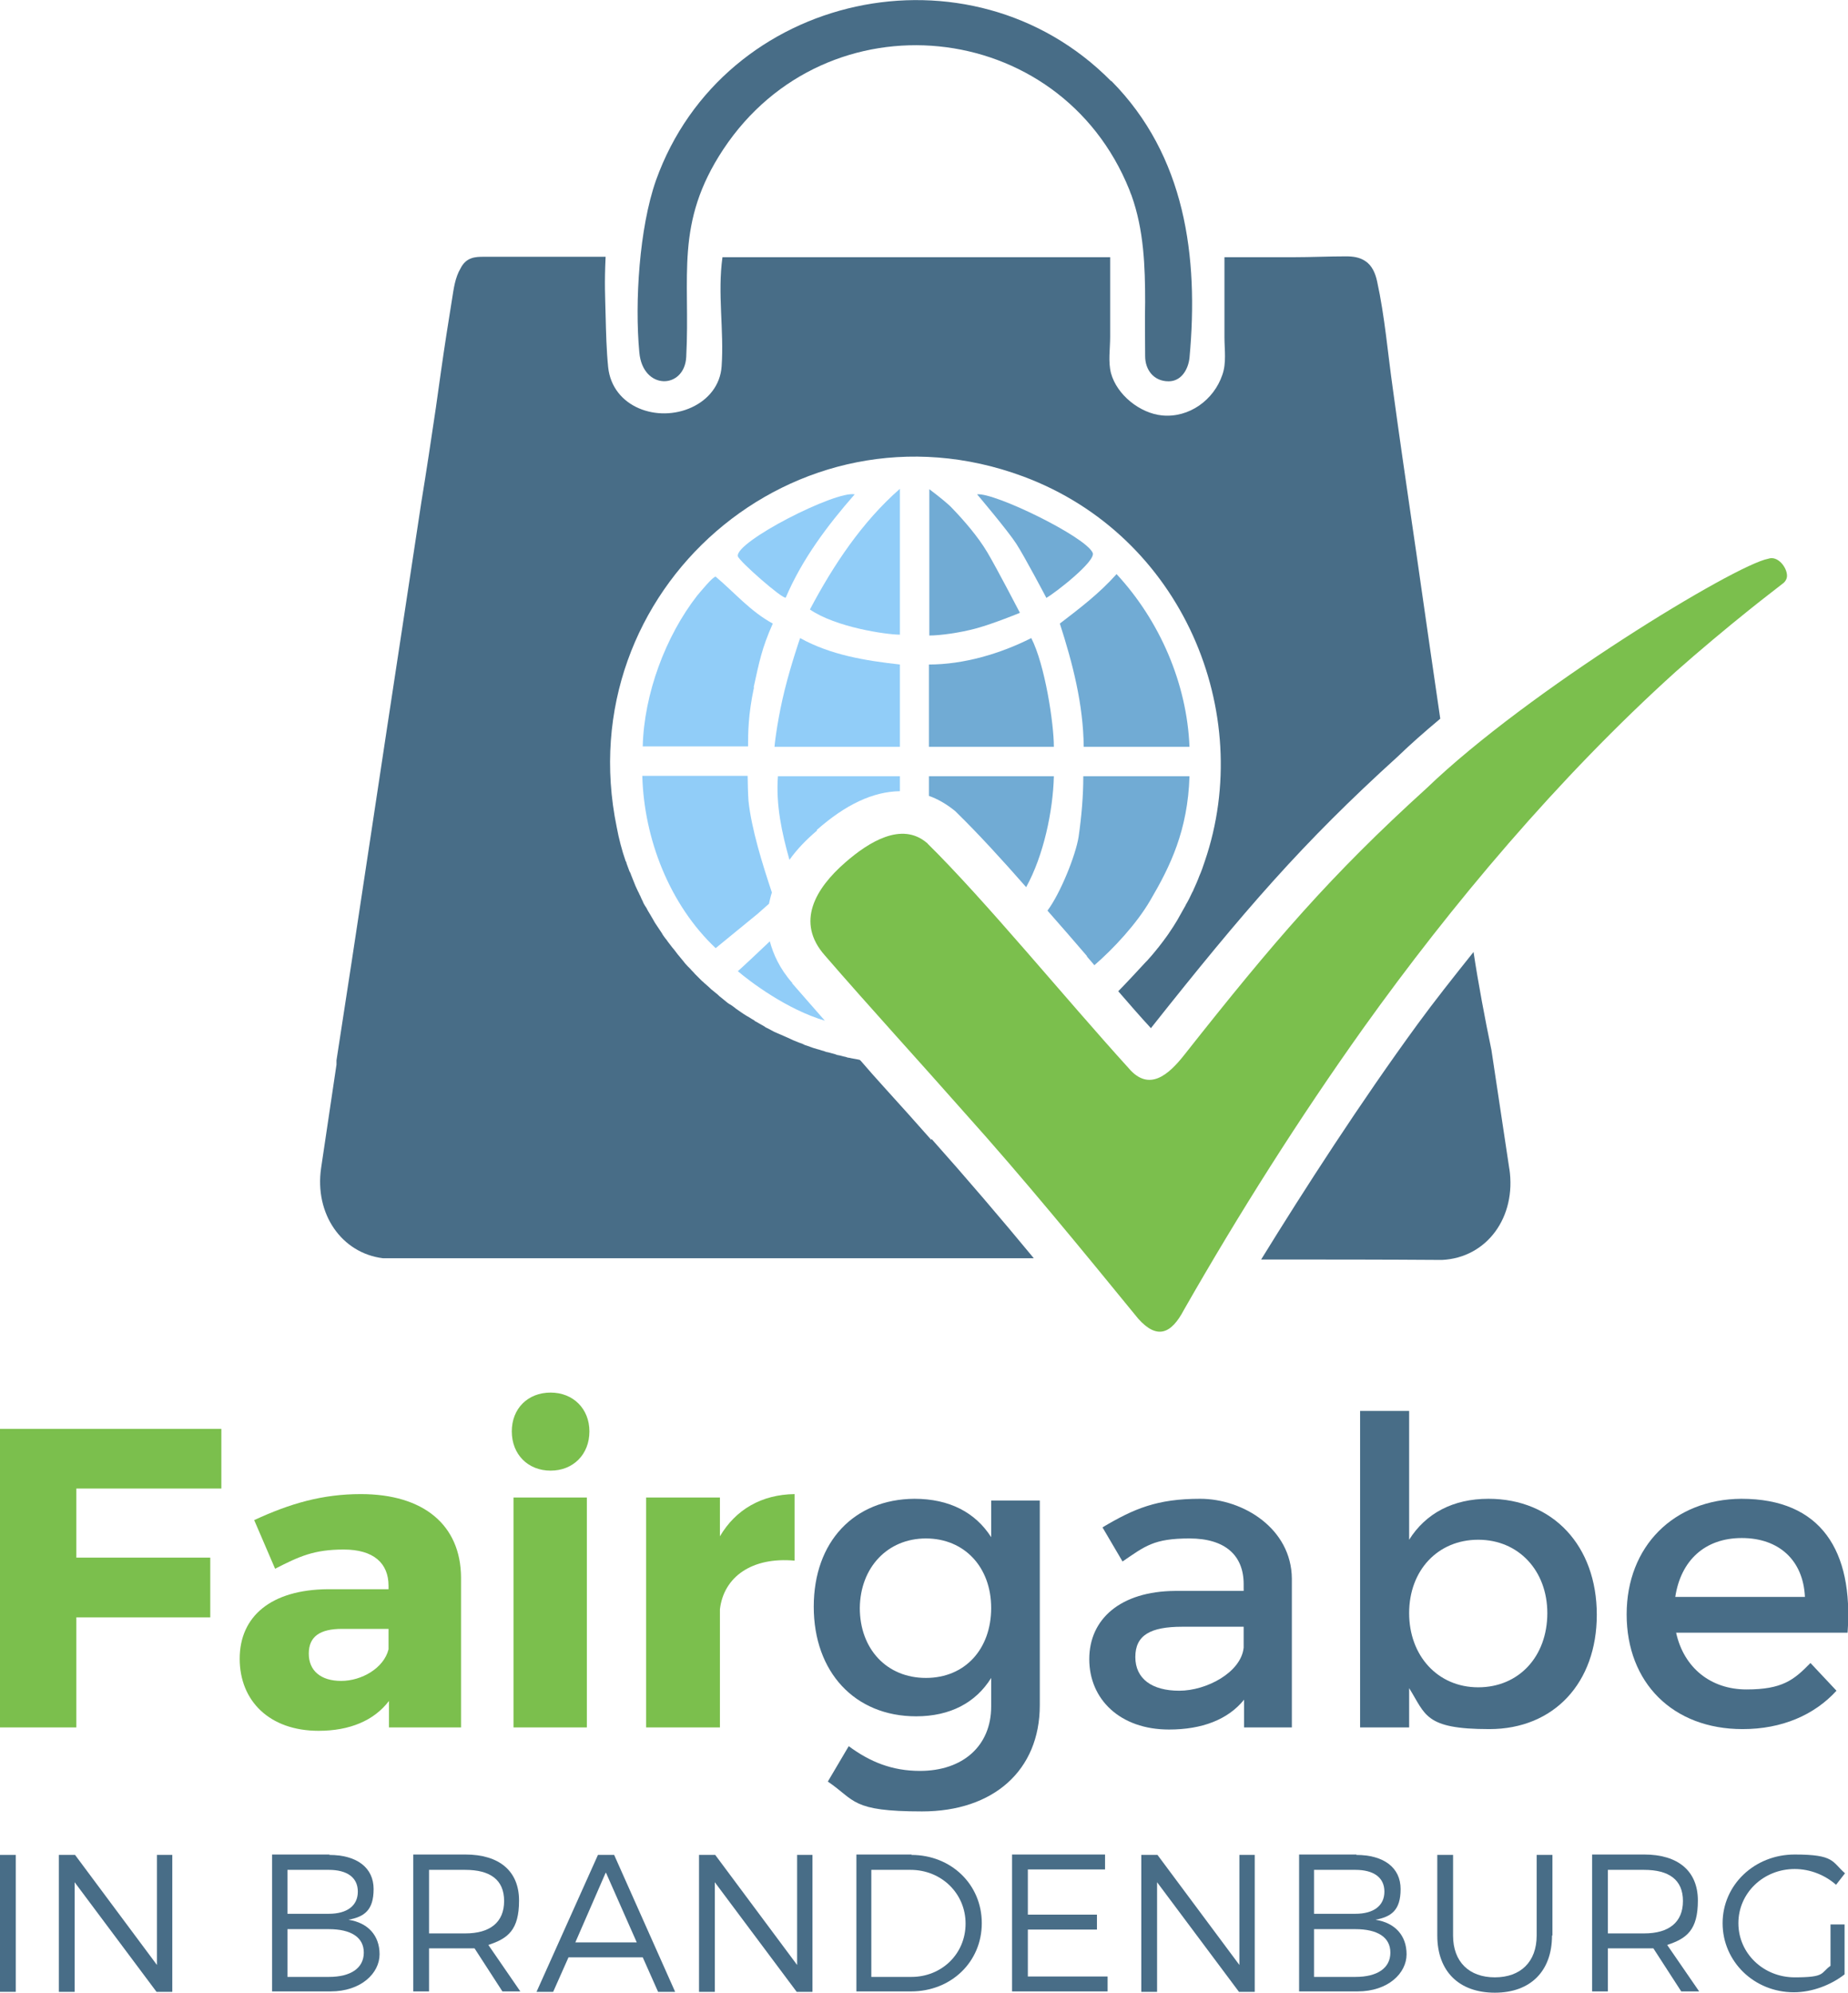 <?xml version="1.0" encoding="UTF-8"?>
<svg id="Ebene_1" xmlns="http://www.w3.org/2000/svg" version="1.1" viewBox="0 0 433.3 467.2">
  <!-- Generator: Adobe Illustrator 29.4.0, SVG Export Plug-In . SVG Version: 2.1.0 Build 152)  -->
  <defs>
    <style>
      .st0 {
        fill: #7bbf4d;
      }

      .st1 {
        fill: #486d87;
      }

      .st2 {
        fill: #91cdf8;
      }

      .st3 {
        fill: #71abd4;
      }
    </style>
  </defs>
  <g>
    <path class="st0" d="M17.9,349v16.2h31.4v14h-31.4v25.8H0v-70h51.9v14H17.9Z"/>
    <path class="st0" d="M108.1,369.8v35.2h-16.9v-6.2c-3.5,4.6-9.2,7-16.5,7-11.5,0-18.5-7-18.5-16.9s7.3-16.2,20.7-16.3h14.2v-.8c0-5.3-3.5-8.5-10.5-8.5s-10.4,1.6-16.1,4.5l-4.9-11.4c8.4-3.9,16-6.1,25-6.1,14.8,0,23.4,7.3,23.5,19.5ZM91.1,386.7v-4.8h-10.9c-5.2,0-7.8,1.8-7.8,5.8s2.8,6.4,7.6,6.4,10-3,11.1-7.4Z"/>
    <path class="st0" d="M138.2,335.6c0,5.4-3.8,9.2-9.1,9.2s-9.1-3.8-9.1-9.2,3.8-9.1,9.1-9.1,9.1,3.8,9.1,9.1ZM120.4,405v-53.9h17.2v53.9h-17.2Z"/>
    <path class="st0" d="M168.8,360.2c3.7-6.3,9.8-9.8,17.5-9.9v15.6c-10-.9-16.6,3.8-17.5,11.4v27.7h-17.3v-53.9h17.3v9.1Z"/>
    <path class="st1" d="M243.8,399.8c0,15.3-10.9,24.9-27.6,24.9s-15.6-2.6-22.1-7l4.9-8.3c5,3.7,10.2,5.8,16.7,5.8,10.1,0,16.7-5.9,16.7-15.1v-6.7c-3.6,5.8-9.6,9-17.6,9-14.4,0-24-10.4-24-25.7s9.5-25.2,23.6-25.3c8.2,0,14.3,3.2,18,9v-8.6h11.4v48ZM232.4,377c0-9.6-6.3-16.3-15.3-16.3s-15.4,6.8-15.5,16.3c0,9.6,6.3,16.4,15.5,16.4s15.3-6.8,15.3-16.4Z"/>
    <path class="st1" d="M291.7,398.5c-3.8,4.7-9.9,7-17.6,7-11.5,0-18.7-7.1-18.7-16.5s7.3-15.9,20.1-16h16.1v-1.6c0-6.7-4.3-10.7-12.7-10.7s-10.4,1.8-15.7,5.4l-4.7-8c7.4-4.4,12.8-6.7,22.9-6.7s21.4,7,21.5,18.7v34.9c0,0-11.2,0-11.2,0v-6.5ZM291.6,386.3v-4.9h-14.4c-7.5,0-11,2-11,7.1s3.9,7.9,10.3,7.9,14.5-4.3,15.1-10.1Z"/>
    <path class="st1" d="M374.4,378.6c0,15.9-10,26.8-25.2,26.8s-14.9-3.4-18.8-9.6v9.2h-11.5v-74.2h11.5v30.2c3.9-6.2,10.3-9.6,18.6-9.6,15.1,0,25.4,11,25.4,27.2ZM362.8,378.2c0-9.9-6.7-17.2-16.2-17.2s-16.2,7.2-16.2,17.2,6.7,17.4,16.2,17.4,16.2-7.2,16.2-17.4Z"/>
    <path class="st1" d="M433.2,382.8h-40.2c1.8,8.2,8.1,13.3,16.5,13.3s11.1-2.2,15-6.2l6.1,6.5c-5.2,5.7-12.8,9-22,9-16.4,0-27.2-10.9-27.2-26.9s11.1-27,26.9-27.1c18.7,0,26.3,12.2,24.9,31.4ZM423.2,374.4c-.4-8.6-6.1-13.8-14.8-13.8s-14.3,5.3-15.6,13.8h30.4Z"/>
    <path class="st1" d="M0,467v-32.1h3.7v32.1H0Z"/>
    <path class="st1" d="M36.7,467l-19.2-25.7v25.7h-3.7v-32.1h3.8l19.2,25.8v-25.8h3.6v32.1h-3.8Z"/>
    <path class="st1" d="M77.2,434.9c6.5,0,10.4,3,10.4,8s-2.2,6.5-5.9,7.2c4.6.7,7.3,3.7,7.3,8.1s-4.3,8.7-11.5,8.7h-13.7v-32.1h13.5ZM67.4,448.7h9.7c4.3,0,6.8-1.9,6.8-5.2s-2.5-5.1-6.8-5.1h-9.7v10.3ZM67.4,463.5h9.7c5.2,0,8.2-2.1,8.2-5.7s-3-5.5-8.2-5.5h-9.7v11.3Z"/>
    <path class="st1" d="M111.3,456.8c-.7,0-1.4,0-2.2,0h-8.5v10.1h-3.7v-32.1h12.2c8,0,12.6,3.9,12.6,10.8s-2.6,8.9-7.2,10.4l7.5,10.9h-4.2l-6.6-10.2ZM109.1,453.3c5.8,0,9.1-2.6,9.1-7.6s-3.3-7.3-9.1-7.3h-8.5v14.9h8.5Z"/>
    <path class="st1" d="M133.3,458.9l-3.6,8.1h-3.9l14.4-32.1h3.8l14.3,32.1h-4l-3.6-8.1h-17.5ZM142,439.1l-7.1,16.3h14.4l-7.2-16.3Z"/>
    <path class="st1" d="M186.8,467l-19.2-25.7v25.7h-3.7v-32.1h3.8l19.2,25.8v-25.8h3.6v32.1h-3.8Z"/>
    <path class="st1" d="M213.7,434.9c9.3,0,16.5,6.9,16.5,16s-7.2,16-16.6,16h-12.8v-32.1h13ZM204.4,463.5h9.3c7.1,0,12.7-5.4,12.7-12.5s-5.7-12.6-12.9-12.6h-9.2v25.1Z"/>
    <path class="st1" d="M241,438.4v10.5h16.2v3.5h-16.2v11h18.7v3.5h-22.4v-32.1h21.8v3.5h-18.1Z"/>
    <path class="st1" d="M290.5,467l-19.2-25.7v25.7h-3.7v-32.1h3.8l19.2,25.8v-25.8h3.6v32.1h-3.8Z"/>
    <path class="st1" d="M318,434.9c6.5,0,10.4,3,10.4,8s-2.2,6.5-5.9,7.2c4.6.7,7.3,3.7,7.3,8.1s-4.3,8.7-11.5,8.7h-13.7v-32.1h13.5ZM308.1,448.7h9.7c4.3,0,6.8-1.9,6.8-5.2s-2.5-5.1-6.8-5.1h-9.7v10.3ZM308.1,463.5h9.7c5.2,0,8.2-2.1,8.2-5.7s-3-5.5-8.2-5.5h-9.7v11.3Z"/>
    <path class="st1" d="M363.9,453.8c0,8.3-5,13.4-13.4,13.4s-13.5-5-13.5-13.4v-18.9h3.7v18.9c0,6.2,3.8,9.8,9.8,9.8s9.8-3.6,9.8-9.8v-18.9h3.7v18.9Z"/>
    <path class="st1" d="M387.7,456.8c-.7,0-1.4,0-2.2,0h-8.5v10.1h-3.7v-32.1h12.2c8,0,12.6,3.9,12.6,10.8s-2.6,8.9-7.2,10.4l7.5,10.9h-4.2l-6.6-10.2ZM385.5,453.3c5.8,0,9.1-2.6,9.1-7.6s-3.3-7.3-9.1-7.3h-8.5v14.9h8.5Z"/>
    <path class="st1" d="M432.5,451.3v11.6c-3.2,2.5-7.6,4.2-11.9,4.2-9.3,0-16.7-7.2-16.7-16.2s7.5-16.1,16.9-16.1,8.7,1.7,11.8,4.4l-2.1,2.7c-2.6-2.3-6.1-3.7-9.7-3.7-7.3,0-13.2,5.6-13.2,12.7s5.9,12.7,13.2,12.7,6-1,8.4-2.7v-9.7h3.3Z"/>
  </g>
  <g>
    <path class="st1" d="M260.6,19c17.3,17.5,20.5,41.1,18.3,64.9-.3,2.7-1.9,5.5-4.9,5.5-3.5,0-5.5-2.7-5.5-5.9,0-4.2-.1-8.4,0-12.6,0-8.5-.3-17-3.2-25.1-.2-.4-.3-.8-.5-1.3C248.5,4,193.8-1.5,169.6,35c-11.5,17.4-7.7,29.7-8.7,48.7-.4,7.6-10.2,7.9-11-1.1-1.1-11.8,0-29.2,3.9-40.3,15.8-44.2,73.7-56.7,106.7-23.3Z"/>
    <path class="st1" d="M353.9,274.1l-4.2-27.9c-1.5-7.2-3.1-15.7-4.2-23-4.8,6-9.3,11.7-13.1,16.9-13.3,18.2-26.6,38.8-36.7,55.2.5,0,.8,0,1,0,13.8,0,27.6,0,41.4.1,10.5-.5,17.5-10,15.8-21.4Z"/>
    <path class="st3" d="M254,175.1h24.9c-.6-14.9-7-29.6-17.1-40.5-4,4.5-8.6,8-13.3,11.6,3,9.3,5.5,18.9,5.6,28.9Z"/>
    <path class="st2" d="M176.7,161.2c1.3-5.9,1.9-9.2,4.5-15-5.2-2.8-9-7.3-13.4-11-.7,0-3.6,3.6-4.3,4.4-7.5,9.6-12.5,23.2-12.8,35.4h24.7c0-3,0-7.4,1.4-13.9Z"/>
    <path class="st3" d="M247.1,175.1c0-5.5-2.1-19.3-5.3-25.5-7.3,3.7-15.9,6.2-24,6.2v19.3h29.3Z"/>
    <path class="st2" d="M181.7,175.1h29.3v-19.3c-8-.9-16.2-2.2-23.4-6.2-.1.3-2.1,6.1-3.6,12.1s-2.3,11.9-2.4,13.4Z"/>
    <path class="st3" d="M239.1,143.6s-5.4-10.4-7.6-14.1-5.5-7.5-8.3-10.4c-.6-.7-2.9-2.6-5.3-4.4v34.3c2.4,0,7.1-.6,11.1-1.7s10.1-3.6,10.1-3.6Z"/>
    <path class="st2" d="M211,148.9v-34.3c-8.9,7.8-15.6,17.9-21.1,28.3,6.1,4.2,18,5.9,21.1,5.9Z"/>
    <path class="st3" d="M245.3,140.2c2-1.1,11.8-8.7,10.9-10.6-1.7-3.8-23.1-14.2-27.1-13.7,0,0,7.2,8.5,9.2,11.6s7,12.6,7,12.6Z"/>
    <path class="st2" d="M184.2,140.2c3.8-9,9.8-17,16.2-24.3-4.5-.9-28,11.1-27.4,14.5.2,1.1,10.6,10.2,11.2,9.7Z"/>
    <path class="st1" d="M218.4,267.3c-3.6-4.1-7.4-8.3-11.2-12.5-1.8-2-3.6-4-5.3-6,0,0-.2-.2-.3-.3-.8-.2-1.7-.3-2.5-.5-.3,0-.5-.1-.8-.2-.6-.1-1.1-.3-1.7-.4-.3,0-.6-.2-1-.3-.5-.1-1-.3-1.5-.4-.3,0-.7-.2-1-.3-.5-.1-.9-.3-1.4-.4-.3-.1-.7-.2-1-.3-.5-.2-.9-.3-1.4-.5-.3-.1-.7-.2-1-.4-.4-.2-.9-.3-1.3-.5-.3-.1-.7-.3-1-.4-.4-.2-.9-.4-1.3-.6-.3-.1-.6-.3-.9-.4-.5-.2-.9-.4-1.4-.6-.3-.1-.6-.3-.9-.4-.5-.3-1-.5-1.5-.8-.2-.1-.5-.2-.7-.4-.7-.4-1.4-.8-2.1-1.2-.1,0-.3-.2-.4-.3-.6-.3-1.1-.7-1.7-1-.3-.2-.5-.3-.8-.5-.4-.3-.9-.6-1.3-.9-.3-.2-.6-.4-.8-.6-.4-.3-.8-.6-1.2-.8-.3-.2-.6-.4-.8-.6-.4-.3-.7-.6-1.1-.9-.3-.2-.6-.5-.8-.7-.4-.3-.7-.6-1.1-.9-.3-.2-.6-.5-.8-.7-.3-.3-.7-.6-1-.9-.3-.2-.5-.5-.8-.7-.3-.3-.7-.7-1-1-.2-.2-.5-.5-.7-.7-.3-.4-.7-.7-1-1.1-.2-.2-.5-.5-.7-.7-.4-.4-.8-.9-1.1-1.3-.2-.2-.3-.4-.5-.6-.5-.6-1-1.2-1.5-1.9-.2-.2-.3-.4-.5-.6-.3-.4-.7-.9-1-1.3-.2-.3-.4-.6-.6-.8-.3-.4-.6-.8-.8-1.2-.2-.3-.4-.6-.6-.9-.3-.4-.5-.8-.8-1.2-.2-.3-.4-.6-.6-1-.2-.4-.5-.8-.7-1.2-.2-.3-.4-.7-.6-1-.2-.4-.4-.8-.7-1.2-.2-.3-.4-.7-.5-1-.2-.4-.4-.8-.6-1.3-.2-.3-.3-.7-.5-1-.2-.4-.4-.9-.6-1.3-.1-.3-.3-.7-.4-1-.2-.5-.4-1-.6-1.5-.1-.3-.2-.6-.4-.9-.2-.6-.5-1.3-.7-1.9,0-.2-.1-.4-.2-.5-.9-2.6-1.6-5.3-2.1-8-11.4-55.5,41.9-102,95.3-82.2,37.4,13.9,54.5,55.4,42.6,90.2-.4,1.2-.8,2.4-1.3,3.5,0,0,0,0,0,0-.4,1.1-.9,2.2-1.4,3.3,0,.1-.1.3-.2.4-.5,1.1-1,2.1-1.6,3.1,0,.1-.1.2-.2.4-.6,1.1-1.2,2.1-1.8,3.2,0,0,0,0,0,0-.6,1-1.3,2.1-2,3.1,0,.1-.2.2-.2.3-.7,1-1.4,1.9-2.1,2.8-.1.2-.3.3-.4.5-.7.9-1.5,1.8-2.3,2.7-.1.1-.3.3-.4.4-.8.9-5.1,5.5-6.4,6.8,2.6,3,5.2,6,7.7,8.7,0,0,0,0,0-.1,21.8-27.5,35.4-43.3,57.8-63.6,3-2.9,6.3-5.8,10-8.9-.8-5.3-1.5-10.5-2.3-15.8-1.5-10.2-2.9-20.4-4.4-30.5-1.5-10.3-3-20.6-4.4-30.9-1.2-8.4-1.9-17.1-3.7-25.3-.4-1.9-1.2-3.8-2.8-4.8-1.3-.9-2.9-1.1-4.5-1.1-4.1,0-8.1.2-12.2.2-5.4,0-10.9,0-16.3,0v18.8c0,2.9.5,6-.5,8.8-2,5.9-7.8,10.1-14.1,9.5-5.2-.5-10.6-4.8-12-9.9-.7-2.7-.2-5.7-.2-8.5v-18.7h-90.9c-1.2,8.6.4,17.1-.2,25.6-.3,4.4-3.1,7.8-7,9.6-8,3.7-18.6,0-19.6-9.4-.4-4-.5-8.1-.6-12.2-.1-4.5-.3-7.2,0-13.7,0,0-.6,0-.7,0h-13.6c-4.7,0-9.4,0-14.2,0-1,0-2.1,0-3.1.4-1.1.4-1.9,1.3-2.4,2.3-1.3,2.2-1.6,4.7-2,7.2-.4,2.7-.9,5.5-1.3,8.2-.9,5.8-1.7,11.6-2.5,17.3-1.1,7.4-2.2,14.8-3.4,22.1-1.3,8.6-2.6,17.1-3.9,25.7-1.4,9.2-2.8,18.4-4.2,27.6-1.4,9.3-2.8,18.5-4.2,27.8-1.3,8.8-2.7,17.6-4,26.4-1.2,7.8-2.4,15.6-3.6,23.4,0,.3,0,.6,0,1l-3.6,24.2c-1.6,10.8,4.8,20,14.5,21.2,14.8,0,29.6,0,44.3,0h108.3c-7.6-9.2-15.8-18.8-24-28Z"/>
    <path class="st3" d="M254.8,224.2c.6.7,1.2,1.4,1.8,2.1,4.5-3.9,9.9-9.7,13.1-15.2,4.7-8,8.8-16.4,9.2-29.1h-24.9c0,4.6-.4,9.3-1.1,14.2-.7,4.4-4.3,13.3-7.3,17.3,3.1,3.5,6.2,7.1,9.3,10.7Z"/>
    <path class="st3" d="M223.5,189.8l.5.4.4.4c5,4.9,10.5,10.9,16.2,17.4,4.1-7.4,6.3-17.9,6.5-26h-29.3v4.6c2,.7,3.9,1.8,5.7,3.2Z"/>
    <path class="st2" d="M191.5,194.6c6.8-6,13.2-9,19.5-9.1v-3.5h-28.6c-.5,6.7.9,13.2,2.7,19.6,1.7-2.4,3.9-4.7,6.5-6.9Z"/>
    <path class="st2" d="M185.8,230.5c-3-3.4-4.5-6.8-5.3-9.8-2.3,2.2-7,6.6-7.5,7,2.8,2.4,11.5,9,20.4,11.6-2.6-3-5.2-5.9-7.7-8.8Z"/>
    <path class="st0" d="M217.4,197.7c13.7,13.5,32.3,36.3,47.2,52.7,4.8,5.7,9.4,1.6,13.1-3.1,21-26.6,34.3-42.1,56.8-62.5,23.9-23,72.4-52.4,80.1-53.8,2.2-.8,4.4,2,4.4,4,0,.8-.5,1.5-1.1,1.9-1.5,1.2-4.3,3.3-7.9,6.2-5,4-11.7,9.6-17,14.3-27.7,25-52.7,54.8-73.3,83.6-15.1,21.2-29.2,43.5-42.1,66.1-3,5.7-6.3,7-10.7,2.1-13.4-16.4-26.8-32.8-40.9-48.5-10.4-11.8-22.4-24.9-32.6-36.7-6.9-7.8-2.2-15.7,4.8-21.8,5.5-4.8,13.2-9.6,19.1-4.6h.1Z"/>
    <path class="st2" d="M181,209.3c-2.2-6.6-4.8-14.9-5.5-21.5-.1-1.3-.2-4.5-.2-5.9h-24.7c.4,14.8,6.4,30.2,17.2,40.4l9.9-8.1c1.5-1.3,2.1-1.9,2.6-2.3.2-.9.4-1.8.7-2.7Z"/>
  </g>
</svg>